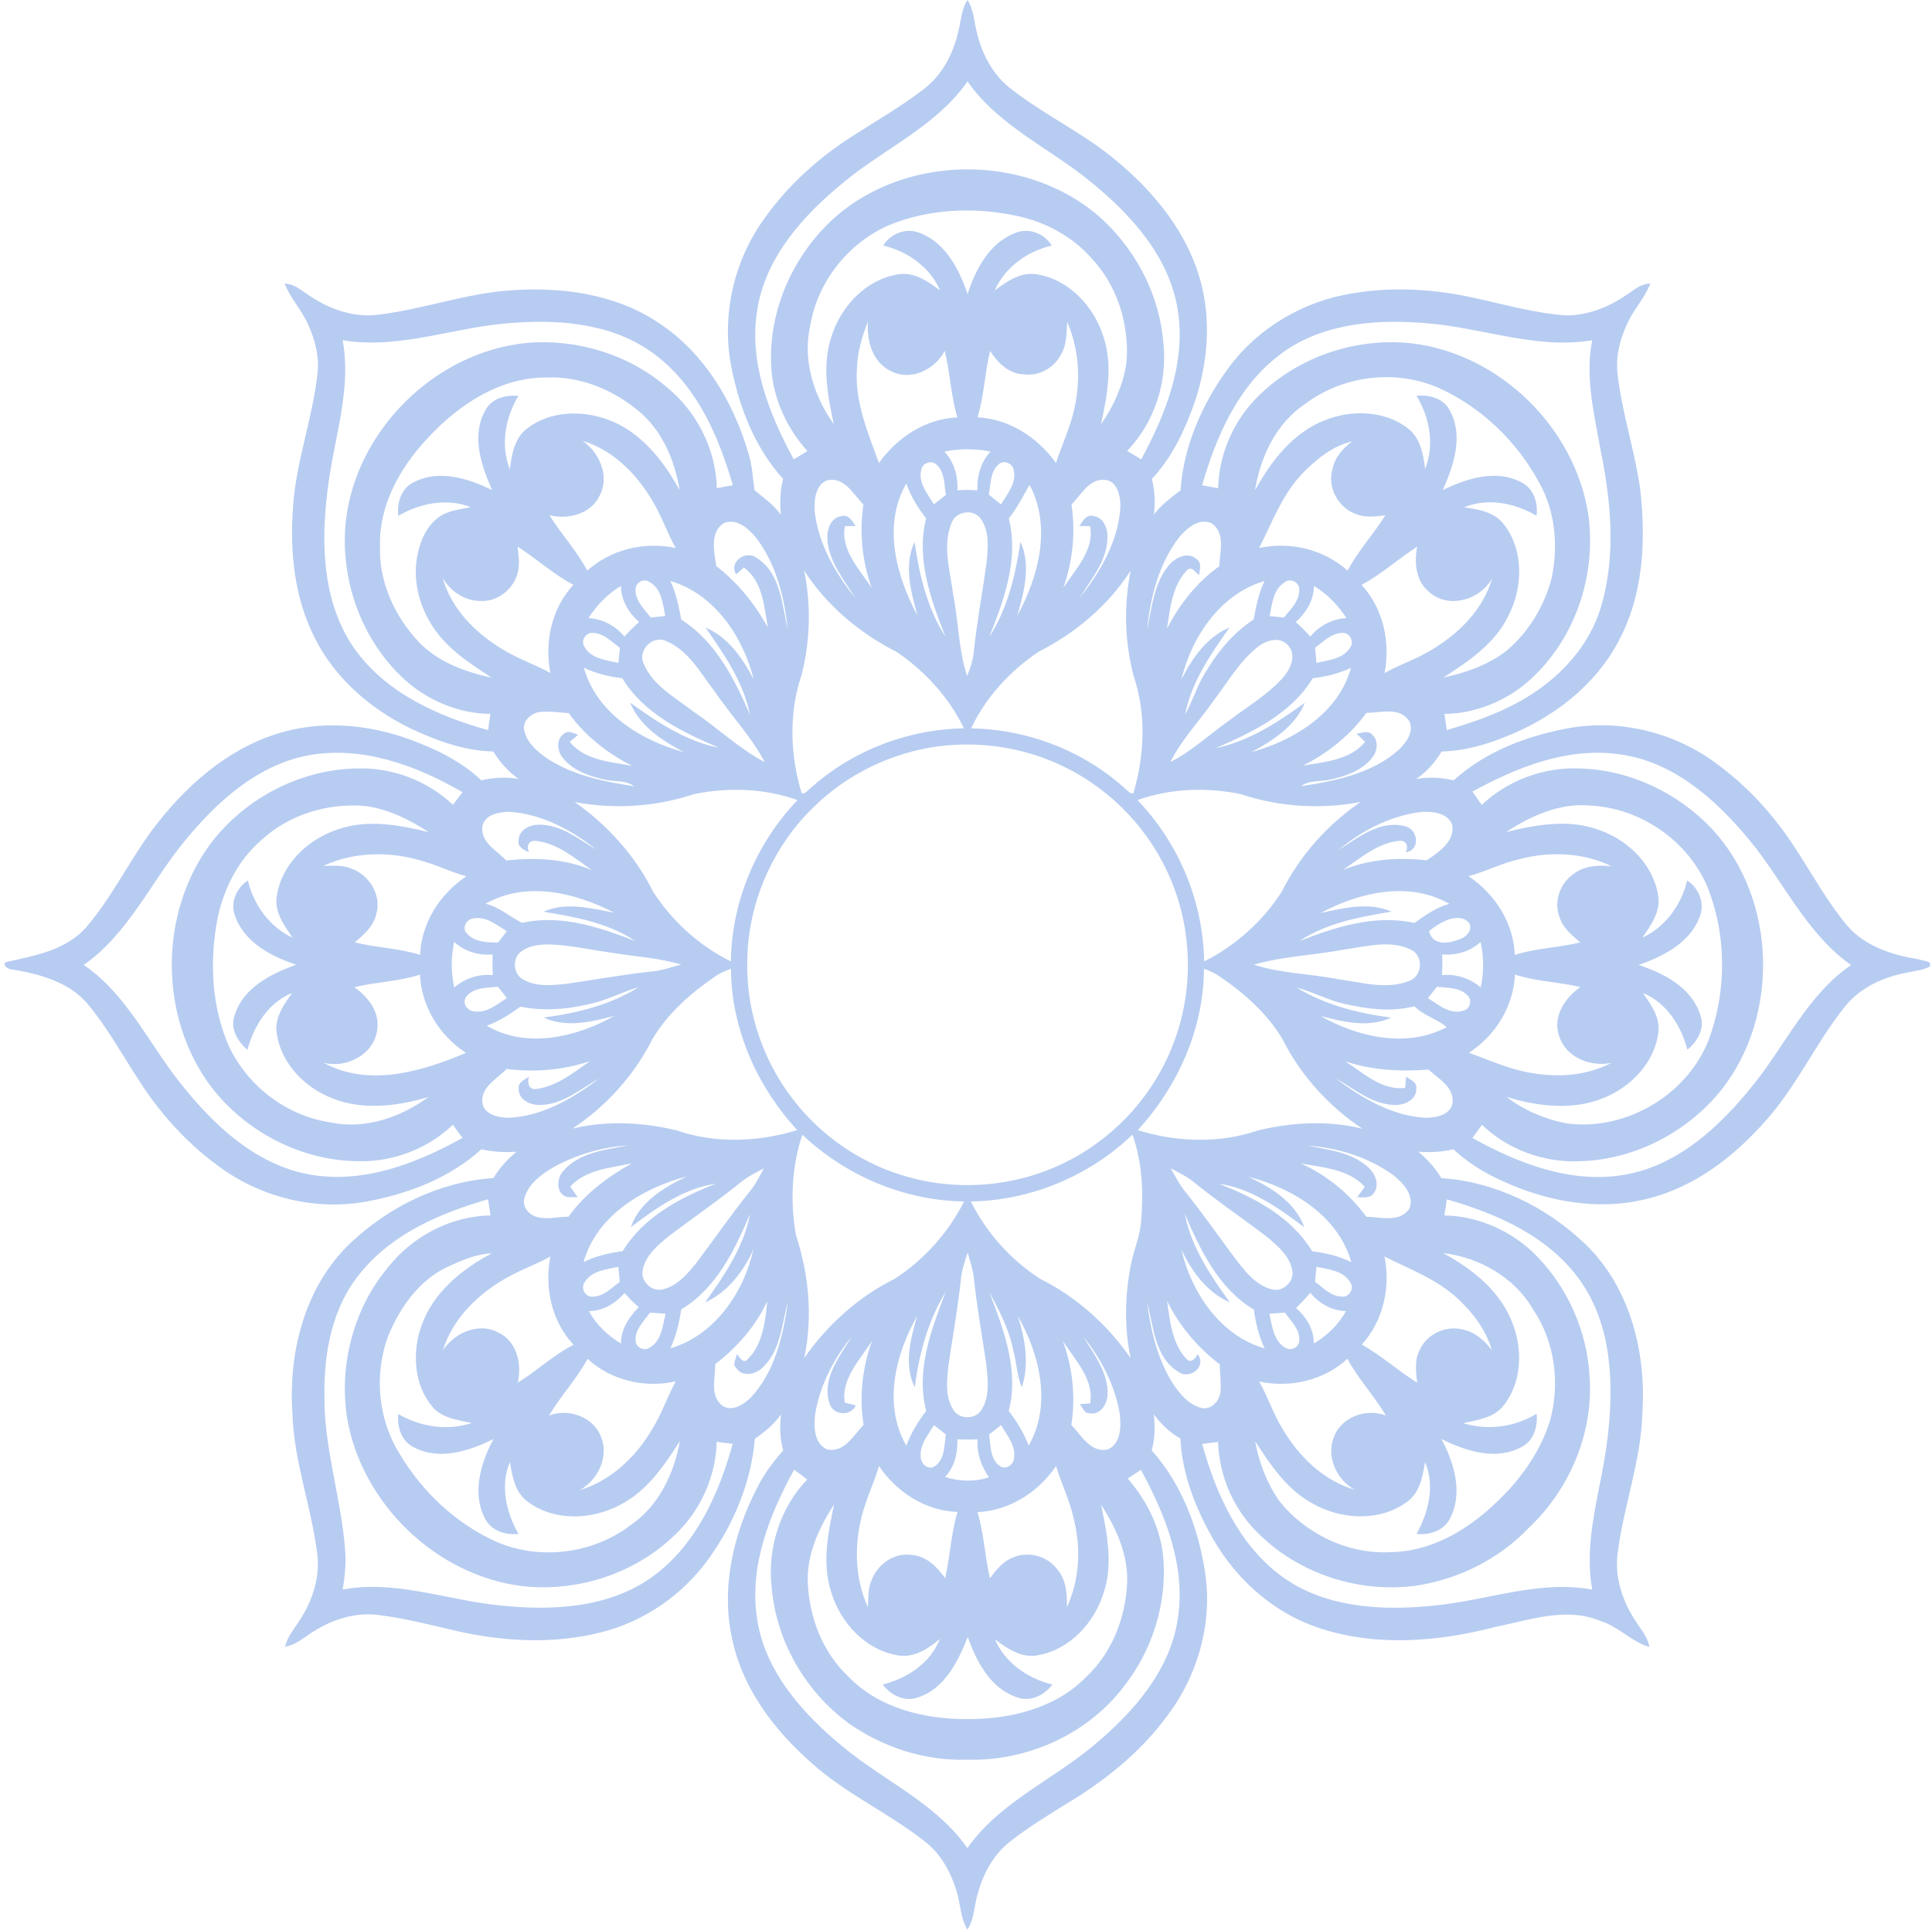 <?xml version="1.0" encoding="UTF-8" standalone="no"?><svg xmlns="http://www.w3.org/2000/svg" xmlns:xlink="http://www.w3.org/1999/xlink" fill="#000000" height="2839.1" preserveAspectRatio="xMidYMid meet" version="1" viewBox="77.0 580.5 2841.9 2839.1" width="2841.9" zoomAndPan="magnify"><g><g id="change1_1"><path d="M1486.8,626.2c3.9-15.4,4.4-32,13.3-45.7c9.1,13.7,9.5,30.4,13.4,45.9c7.1,31.6,22.7,62.5,48.4,83 c44.5,35.5,96.1,60.7,141.6,95c60.6,46.8,114.5,107.5,137.2,182c18.9,61,13.6,127.2-6.8,187.1c-14.3,40.4-32.9,80.2-62.6,111.7 c4.5,17.1,5.2,34.9,3,52.5c10.7-14.3,25-24.9,39.1-35.6c4.7-65.9,32.4-128.8,71.5-181.4c43.3-58.3,110.2-97.5,181.8-108.6 c59.4-10.1,120.5-6.4,179.1,6.8c44.7,9.6,89.1,22.5,135,25.7c31.8-0.1,62.6-12.1,88.5-30.1c11-6.9,21.2-16.9,35.2-16.7 c-7.7,20.2-22.9,36.2-32.3,55.5c-11.8,24.1-19.2,51.5-15.7,78.6c6.6,57.6,25.7,112.8,33.4,170.3c8.3,74.7,4.3,154.4-32.2,221.8 c-34.2,65.2-95.9,112.2-163.3,139.3c-30.7,12.8-63.3,22.1-96.8,22.9c-9.6,15.9-22.1,29.9-37.4,40.4c18.3-3.3,37-2.1,55.1,2 c46.8-42.5,108.6-65.9,170.1-76.9c76.4-13.6,157.3,7.2,218.9,54.1c46.2,34.2,85.1,77.9,115.8,126.3 c24.1,37.2,45.7,76.4,74.2,110.5c26.6,30.8,67.4,43.4,106.3,49.6c4.9,2.7,18.3,0.8,15.3,10.1c-9.5,5.9-21.2,6.2-31.8,8.8 c-35.4,6.3-70.9,22-93.6,50.7c-42.4,53.1-70.4,116.4-115.9,167.2c-46.6,53.3-106,99-176,115.6c-70.9,17.7-146.4,3.7-211.8-26.6 c-26.3-11.7-51-26.9-71.9-46.6c-17,4-34.4,5-51.7,3.6c13.3,11.1,25.1,23.9,33.9,38.9c79.1,5.1,155.2,42.6,212,97.2 c66.1,63.9,89.8,160,83.7,249.4c-2,70.3-28,136.8-36.4,206.2c-4.5,34.6,7.3,69.7,26.2,98.4c7.6,12.5,18.3,23.6,20.6,38.7 c-26.7-7.9-45.9-30.7-72.7-38.6c-49.8-20.7-103.2-1.2-153,8.8c-85.6,22.3-178.4,30-263.3,0.7c-64.9-22.3-118.7-70.7-152.7-129.7 c-25.9-45.3-45.6-95.4-48.2-148c-15.5-8.9-28.7-21.2-39.1-35.7c2,17.8,1.8,35.8-3.1,53.2c43.8,49.1,68.3,113.4,78.3,177.8 c11.9,75.7-10.5,154.6-57.1,214.9c-39.5,53.4-92.6,95.1-149.3,128.9c-27.2,16.9-54.7,33.8-79.9,53.7 c-24.5,18.7-39.7,47.2-47.8,76.4c-5.3,17.8-5,37.3-15.2,53.4c-10.7-17.5-10.1-38.6-16.3-57.6c-8.4-27.5-23.1-54.2-46.3-72 c-53.2-42.2-116.5-70.2-167.1-115.9c-53.8-47.2-99.7-107.5-115.6-178.4c-18.2-77,0.5-158.4,36.6-227.4 c9.8-19.7,23.3-37.3,37.7-53.8c-5-17.3-5.3-35.5-3.2-53.2c-10,14.7-24,25.9-38.5,36c-5.4,63.2-30.4,124-67.1,175.4 c-38.1,53.7-95.3,93.6-159.4,109.5c-74.6,18.9-153.3,13-227.3-5.6c-32.4-7.5-64.9-15.5-98-19.7c-34.2-5-69,5.8-97.6,24.1 c-13.5,8.1-25.5,19.7-41.6,22.4c3.4-15.7,14.6-27.6,22.7-41c18-28.1,28.9-62.2,24.5-95.7c-8.4-69.2-34.2-135.5-36.4-205.6 c-6.3-89.9,17.6-186.6,84.2-250.6c56.8-54.3,132.6-91.6,211.5-96.7c8.8-15,20.6-27.7,33.9-38.8c-17.4,1.4-34.8,0.3-51.7-3.6 c-46.8,42.6-108.5,66-170,77.1c-76.9,13.9-158.1-7.4-220-54.7c-46.3-34.2-84.9-78.1-115.6-126.6c-24.2-37.3-45.8-76.6-74.5-110.7 c-27.7-31.8-70.3-42.9-110.2-49.7c-6.2,0.7-17.8-9.1-6.4-11.4c40.7-8.9,85.6-17.2,114.9-50c38.2-44.3,63.5-97.8,98.2-144.6 c46.5-61.6,107.1-116.5,181.8-140.3c62.8-20.4,131.5-15,193.1,6.7c39.2,14.2,78,32.4,108.6,61.4c18-4.2,36.6-5.2,54.9-2.1 c-15.2-10.6-27.6-24.5-37.2-40.3c-42.7-1-83.4-15.8-121.5-33.8c-58.8-28.5-111.2-73.6-140.8-132.6 c-30.3-58.9-37.4-127.3-32.4-192.5c4.1-66.4,28.3-129.3,35.8-195.1c3.4-26-3.3-52.3-14.2-75.7c-9.5-20.6-25.6-37.4-33.9-58.6 c14-0.1,24.3,9.9,35.4,16.9c30.1,20.6,67.3,34.1,104.2,28.5c64.2-7.9,125.8-30.8,190.5-35.4c75.6-5.9,155.9,4.6,220.1,47.7 c66.7,43.7,109.8,116,131.8,191.3c5.7,17.8,6.6,36.6,9.2,54.9c13.3,11.3,28.5,21.1,38.5,36.1c-1.3-17.7-1-35.5,3.6-52.7 c-41.3-45.4-64.4-104.8-76.1-164.2c-15.2-76.2,3.5-157.8,49.5-220.4c34.2-47.9,78.7-88,128.2-119.6c35.2-22.8,71.8-43.5,105-69.2 C1462.8,691.2,1479.5,659.1,1486.8,626.2z M1319.3,847.6c-60.2,48.9-117.5,112-128.9,191.7c-11.4,76.5,18.4,150.9,54.1,217 c6.7-4.1,13.4-8.1,20.2-12.1c-30.4-33.8-50.5-77.2-53.2-122.8c-5-84.1,32.9-168.1,96-223.2c104.5-89.7,272.6-91.3,379.5-4.9 c57.2,47.4,95.4,117.7,101.3,192.1c6.2,57.2-13.2,117-53.3,158.5c6.9,4.1,13.8,8.3,20.7,12.4c35.7-66,65.5-140.6,54.1-217.2 c-11.4-79.5-68.5-142.4-128.5-191.2c-60-49.3-135.6-82.2-181.1-147.6C1454.8,765.5,1379.3,798.3,1319.3,847.6z M1384.4,911.9 c-59.5,26.1-104.7,82.7-115.4,147.1c-12,50.9,5,104,34.5,145.7c-9-42-17.6-86.6-3.6-128.5c13.6-44.2,50-83.8,96.8-91.8 c24-4.8,45,9.8,63.2,23.5c-14.7-34.3-48.1-57.7-83.7-66.1c11.1-18.5,35-27,55-18.1c37.4,14.9,56.9,53.6,69.1,89.6 c11.5-36.2,31.7-74.7,68.9-89.6c19.9-8.8,43.8-0.4,54.8,18.1c-35.7,8.3-68.9,31.9-83.8,66c18.3-13.6,39.5-28.4,63.7-23.4 c46.6,8.3,82.8,47.9,96.4,92c13.9,42,5.3,86.5-3.8,128.5c19.4-27.9,33.7-60.2,37.8-94c3.6-54.4-14.3-111.1-52.1-150.9 c-28.6-32.3-68.1-53.2-110.1-62C1510.1,884.8,1443.4,887.6,1384.4,911.9z M831.2,1055.6c-83.7,5.1-165.7,39.7-250.2,25.5 c12.8,68.6-10.1,136.7-19.9,204.1c-12,81.1-13.1,171.3,32.7,242.9c45.3,69.2,124.2,105.3,201.3,126.7c1-8.1,2-16.1,3.2-24 c-43.4-0.2-86-17.2-119.4-44.5c-68.2-57.8-102.5-150.6-93.2-239c15.1-133.9,131.5-248.9,265.7-262.2c73-6.5,148.6,16.2,204.7,63.6 c45.1,36,74.1,92,75.3,150.1c7.8-1.5,15.6-3,23.6-4.3c-20.6-70.9-51.6-143.4-111.6-190C984.1,1057.5,904.2,1049.9,831.2,1055.6z M1337.6,1121.6c-3.9,49.2,16,95.1,32.3,140.2c26.7-37.6,68.4-65.3,115.4-67.1c-9.7-32-10.6-65.6-18.6-97.9 c-14.5,27.6-50.2,45.1-79.4,29.6c-27.1-12.9-35.7-45-33.6-72.7C1345.1,1075.5,1338.3,1098.1,1337.6,1121.6z M1636.7,1103.9 c-10.5,18.8-32.2,30.2-53.6,27.4c-21.9-0.7-38.8-17-49.7-34.5c-7.8,32.2-8.8,65.8-18.5,97.7c46.9,2.4,88.6,29.7,115.5,67.3 c6.3-20.3,15.2-39.7,21.5-60c15.5-48,15.1-101.2-5.1-147.8C1646,1070.9,1646.2,1089,1636.7,1103.9z M1956.8,1104.5 c-59.9,46.6-91,119-111.6,190c7.8,1.3,15.7,2.8,23.6,4.3c1.1-46.8,20-92.9,51.5-127.5c58.5-63.4,148.2-95.2,233.6-85.6 c128.8,15.3,239.7,123.8,259.4,251.7c11.7,83.1-15.2,171.4-73.9,231.9c-35.3,37.5-85.9,61.1-137.6,61.6c1.1,7.9,2.3,15.9,3.3,23.8 c32.8-9.6,65.3-20.6,95.8-36.1c58.9-29.4,110.5-78.9,130.4-143c23.6-76.8,15.4-159-0.6-236.4c-9.2-51.9-22.2-105.3-11.6-158.1 c-84.6,14.3-166.7-20.5-250.6-25.5C2095.8,1049.9,2016,1057.6,1956.8,1104.5z M704.5,1226.9c-39.5,42.3-70.2,97.6-68.5,156.9 c-1.9,51.7,20.7,101.9,55.3,139.4c28.1,30.8,69,45.6,108.8,54.4c-23.1-15.5-46.9-30.2-66.4-50.3c-31.5-31.7-50-77.5-44-122.3 c3.3-23.6,12.5-48.3,32.1-63.1c13.7-10.4,31.5-11.7,47.7-15.3c-35.1-13.5-75-5.9-106.6,12.9c-2.3-19.2,4.2-40.5,22.6-49.4 c36.9-19.4,80.4-5.8,115.4,11.5c-15.9-35.9-31-79.9-10.2-117c9.1-18.2,30.2-23.3,48.9-21.6c-19.5,31.9-26.7,72.6-12.6,108.1 c2.5-22,6.9-46.6,25.9-60.6c33.2-25.3,79.9-26.8,118-12.7c48.4,17.5,82,60.3,105.8,104c-7.1-44.1-25.9-88.8-61.4-117.4 c-37.1-30.7-84.4-50.2-133-48.5C812.4,1135,750.1,1176.8,704.5,1226.9z M1996.6,1175c-42.5,28.3-65.6,77.7-73.5,126.8 c23.5-42.6,55.6-84.6,102.4-102.9c39-15.7,87.7-14.8,122,11.5c18.8,14.1,23.3,38.5,25.7,60.4c14.2-35.4,6.9-76.1-12.6-108 c18.8-1.7,39.9,3.5,49,21.8c20.6,37.1,5.6,81-10.3,116.9c35.1-17.2,78.8-31,115.7-11.3c18.1,9,24.6,30.2,22.2,49.2 c-31.6-18.8-71.8-26.9-106.7-12.5c21.2,3,44.8,6.8,58.6,25.1c29.7,37.9,28.1,93,6.7,134.5c-19.7,41.1-58.8,67.1-95.9,91.1 c33-7.4,66.3-18.6,93.2-39.7c32.8-27.6,56-66.4,66.5-107.8c9.5-46.5,5.3-97.2-18.3-139c-32.7-61.1-85.7-112-149-140.3 C2128.8,1123.4,2051.6,1133.3,1996.6,1175z M934.1,1229.2c25.2,17.7,40.3,52.9,24.5,81.5c-13.4,26.5-46.1,34.4-73.3,28 c17.4,27.9,40.2,52.3,55.6,81.4c34.9-31.5,84.4-43.1,130.1-33.3c-11.1-19.3-18.4-40.5-29-60 C1018.8,1283.5,982.4,1243.7,934.1,1229.2z M1996.7,1273.2c-32.3,31.4-47.6,74.4-67.6,113.6c45.7-9.9,95.2,1.9,130.2,33.3 c15.3-29.2,38.1-53.5,55.5-81.4c-14.3,1.5-29.3,3.9-43-1.8c-26.3-9.1-43-39.8-34.6-66.7c3.3-16.8,15.2-30.1,28.6-40.2 C2038.7,1236.2,2016.1,1254,1996.7,1273.2z M1466.1,1244.9c14.5,15.4,20.1,36.2,19.4,57c9.7-0.7,19.5-0.7,29.2,0 c-0.8-20.8,4.8-41.6,19.4-57C1511.6,1240.4,1488.6,1240.4,1466.1,1244.9z M1432.3,1271c-5.4,19.4,9.1,36,18.4,51.5 c5.9-4.6,11.8-9.3,17.8-13.9c-2.9-14.9-1.5-33-13.6-44.2C1448,1257,1434.4,1261.1,1432.3,1271z M1545.2,1264.4 c-12,11.1-10.7,29-13.7,43.8c5.9,4.8,11.9,9.7,17.9,14.5c9.4-15.6,23.9-32.3,18.4-51.9C1565.4,1261,1552.1,1257,1545.2,1264.4z M1275.4,1332.8c5.2,47.5,30.1,90.6,59.5,127.4c-16.5-27.1-38.7-53.2-40.9-86.1c-1-13.8,4.9-32.5,20.9-34.2 c10.6-3,15.6,7.3,20.7,14.5c-3.9,0.1-11.8,0.2-15.8,0.3c-6.7,35,21.8,63.7,39.5,90.9c-14.1-39.2-18.4-81.6-12.2-122.8 c-14.9-14.9-27.9-41.1-53-35.7C1276.2,1293.5,1274.3,1316.6,1275.4,1332.8z M1653.1,1322.7c6.2,41.2,1.9,83.7-12.1,122.9 c17.6-27.2,46.2-55.9,39.5-90.9c-4-0.1-11.9-0.3-15.9-0.4c5.2-7.1,10-17.3,20.6-14.5c16,1.6,22,20.1,20.7,34 c-1.3,33.2-24.2,59.2-40.6,86.3c30.2-38.1,56.5-83.1,59.7-132.7c0.7-15.9-4.2-40.4-24-41C1678.2,1285.5,1667.2,1309,1653.1,1322.7 z M1426.7,1486.4c-9.7-34.8-20.6-74.1-4.4-108.6c6.9,48.6,18.6,97.5,45.3,139.4c-21.4-54.8-43.3-114.6-28.3-174.1 c-12.2-15.5-22.8-32.5-29.1-51.3C1374.9,1353.1,1395.2,1428,1426.7,1486.4z M1560.9,1343.3c15,59.5-6.8,119.4-28.7,174.2 c27.3-42,38.5-91.3,45.9-140.1c15.6,34.9,5.4,74.1-4.7,109c31.5-57.7,50.7-131.3,18-192.6 C1581.9,1310.7,1573,1328.1,1560.9,1343.3z M1476.8,1349.7c-14.3,34-1.8,71.5,2.4,106.5c7.9,39.5,7.7,80.6,20.4,119 c4.7-11.6,8.7-23.7,9.9-36.3c4.5-43.1,12.5-85.8,18.5-128.8c2.2-22,5.3-47.1-8.3-66.3C1509,1328.6,1483.3,1332.5,1476.8,1349.7z M1141.5,1350.2c-20.7,13.7-14,42.6-10.9,63.2c31.5,24.3,56.8,55.5,75.8,90.4c-5.3-30.8-7.5-68.5-35.2-88.3 c-2.8,2.5-8.4,7.5-11.3,10c-11.3-18.2,14.1-36.1,29.9-24.3c35.7,22.1,37.4,69.1,46.1,105.9c-5.2-48-17.2-97.5-47.4-136.3 C1177.5,1357.7,1159.9,1342.5,1141.5,1350.2z M1811.9,1370.6c-30.3,38.8-42.7,88.3-47.6,136.5c7-32.5,9.9-68.3,32-94.8 c9.3-11.1,27.3-20.6,40.3-9.6c8.8,5.5,5.3,16.1,4,24.3c-5.9-5.4-11.7-15.3-19-5.9c-20.6,22.6-23.5,55.4-28,84.4 c18.4-35.9,44-68.4,76.9-91.9c0.8-21,9.6-49.4-11.5-63.3C1840.6,1342.3,1822.9,1357.5,1811.9,1370.6z M838.4,1384.8 c1.1,11.8,3.3,23.9,0.8,35.7c-5,24.9-28.6,45.3-54.4,44.2c-23.4,0.5-45-13.9-56.6-33.7c12.6,44.7,47.1,79.9,86,103.6 c22.8,14.6,48.8,23,72.4,36.1c-9-45.7,1.9-95.2,33.8-129.8C890.9,1425.4,866.4,1402.6,838.4,1384.8z M2079.8,1441 c31.9,34.6,42.7,84.2,33.8,129.8c15.9-8.9,32.7-15.6,49.1-23.3c48.5-23.7,93.8-62.8,109.2-116.2c-17.2,31.8-64.4,45.8-92.6,20.2 c-19.8-16-22.3-43.4-17.6-66.7C2133.8,1402.6,2109.2,1425.4,2079.8,1441z M1259.8,1419.9c10.6,50.9,9,104.1-3.9,154.4 c-18.6,54.6-16.6,115.4-0.6,170.3c1.1,7.4,8.4,0.7,11-1.8c61.7-56.9,144.8-89.3,228.6-90.7c-21.8-45.4-57.3-84.2-98.9-112.4 C1341.5,1512.2,1293,1471.4,1259.8,1419.9z M1740.2,1420c-33.1,51.5-81.4,92.1-135.8,119.6c-41.6,28.2-77.6,66.9-98.9,112.6 c83.6,1.2,166.4,33.4,228.1,90c2.6,2.5,10.6,10.1,11.5,2.1c15.6-54.9,17.9-115.5-0.8-170C1731.3,1523.9,1729.9,1470.9,1740.2,1420 z M1012,1446.2c-1.6,17.4,12.5,30.3,22.3,42.8c5.3-0.6,16-1.6,21.3-2.2c-3.7-18-5.6-41.4-24.3-50.6 C1023.9,1431.2,1012.7,1437.6,1012,1446.2z M1965.9,1437.8c-16.2,10.6-17.8,31.8-21.3,49.1c5.3,0.5,15.8,1.6,21,2.2 c10-12.5,24.3-25.5,22.4-43.1C1987,1435.8,1973.3,1430.9,1965.9,1437.8z M1063.1,1435.3c8.5,17.9,12.4,37.4,16,56.8 c50.3,31.9,78,86.8,101,139.7c-9.6-48-37.9-88.5-65.3-128c33.3,14.1,54.7,45.4,70.9,76.3C1169.9,1517.1,1128,1454.4,1063.1,1435.3 z M1814.9,1580c15.7-31.1,37.3-62.3,70.6-76.2c-27.5,39.3-55.9,79.9-65.3,128c10.5-18.8,16.8-39.7,27.7-58.3 c18.6-31.7,42-61.5,73.2-81.5c3.6-19.4,7.3-38.8,16-56.7C1872.3,1454.4,1830,1516.9,1814.9,1580z M942.5,1489.9 c20.9,1.1,39.8,11.3,53.1,27.2c6.7-7.6,13.8-14.7,21.5-21.4c-15.3-13.6-26.7-32.1-26.7-53.2 C970.9,1454.2,954.9,1470.9,942.5,1489.9z M2009.7,1442.6c0,21.1-11.5,39.4-26.7,53.2c7.6,6.6,14.7,13.7,21.4,21.3 c13.3-16,32.3-26,53.2-27.2C2045.2,1470.9,2029.3,1454.3,2009.7,1442.6z M936.1,1531c9.2,18.8,32.5,20.5,50.6,24.9 c0.6-7.5,1.3-14.9,2.1-22.3c-12.1-8.7-23.5-21.4-39.4-21.9C939.3,1510.5,931.4,1522,936.1,1531z M2011.4,1533.5 c0.7,7.5,1.4,14.9,2.1,22.4c17.1-4.2,38.4-5.6,49-21.8c7.2-8.9,0.2-23.5-11.5-22.4C2035,1512.2,2023.5,1524.8,2011.4,1533.5z M1023.9,1557c13.3,32.3,46.3,49.6,72.6,70.1c35.8,24.1,67.2,54.5,105.4,74.8c-19.9-38.2-50.3-69.3-74.2-104.9 c-20.5-26.5-37.9-59.5-70.3-73C1037.5,1513.9,1014.3,1537.2,1023.9,1557z M1926.9,1532.5c-27,21.5-44.2,52.1-65,79.2 c-21,30.2-46.9,57-63.4,90.1c31.8-16.3,57.9-41,87-61.5c26.9-20.7,57.1-38,79.6-63.9c10.6-12.3,19.3-32.6,6.6-46.4 C1959.6,1516.2,1939.2,1522.5,1926.9,1532.5z M935.8,1562.8c18.5,66.8,83.9,107.2,147.2,124.3c-31.8-16.7-64.9-38.2-79.1-72.8 c39.8,28.7,81.7,56.7,130.7,66.4c-53.8-22.9-110.9-50.4-142.2-102.3C972.8,1576.1,953.5,1571.6,935.8,1562.8z M2007.9,1578.4 c-31.5,52.3-88.8,79.4-142.5,102.8c49-10.2,91.1-37.9,131-66.7c-14.2,34.5-47.2,55.9-78.8,72.7c63-17.3,128.4-57.5,146.7-124.2 C2046.5,1571.6,2027.3,1576.1,2007.9,1578.4z M848.4,1656.3c4.1,17,18.1,29.2,31.8,39c38.2,25.9,84.7,35.1,129.4,42 c-12.4-9.5-28.7-6.3-43-9.7c-22.5-5-46.5-13-61.4-31.7c-8.9-10.1-10.6-28.4,2-36.3c6.5-4.9,13.7,0.1,20.4,1.9 c-3.1,2.6-9.4,7.9-12.6,10.5c22.2,27.2,60,29.5,92.1,35.3c-36.7-18.3-69.6-44.3-93.5-77.6c-14.2-0.9-28.3-3.1-42.4-1.7 C858,1629.6,844.3,1642,848.4,1656.3z M2086.9,1629.4c-24.1,33.2-56.9,59.2-93.3,77.6c31.9-5.6,69.4-8,91.4-35 c-4.3-4.1-8.4-8-12.5-12c7.7-1,17.6-5.7,23.5,2c9.5,8.9,6.8,24.4-0.8,33.6c-14.7,18.8-38.8,26.8-61.3,31.9 c-14.5,3.4-30.7,0.3-43.2,9.8c50.4-7.9,104.8-18.5,144.1-53.8c10.8-10.5,23-27.1,14.9-42.5 C2135.4,1620.1,2107.7,1629.2,2086.9,1629.4z M1459.4,1678.3c-70,8.9-136.8,41.1-186.8,90.9c-60.5,59.1-96.3,142.9-96.4,227.5 c-1.4,76.7,26.3,153.3,75.7,211.8c41.7,49.9,98.8,86.7,161.5,103.9c78.7,22,165.6,12.9,237.8-25.4 c69.3-36.2,124.6-98.5,152.1-171.8c29.1-76,28-163.1-3.2-238.3c-29.6-72.7-86.7-133.6-157.2-167.9 C1586.5,1681,1521.9,1670.7,1459.4,1678.3z M529.5,1692c-74.9,14.6-134.1,68.8-181,126.1c-49.7,60.3-82.7,136.3-148.3,182.1 c63.6,43.5,96,116.4,143,175.1c48.1,60.5,109.6,118.6,188.3,133.1c79.2,14.5,157.7-15.8,225.8-53.7c-4.8-6.4-9.5-12.9-14.1-19.4 c-36.8,35.4-88.2,55-139.1,53.7c-84.5-0.6-166.5-43.6-217.4-110.6c-76.2-102.7-76-255.1,0.7-357.5 c50.9-66.7,132.7-109.1,216.8-109.8c51-1.2,102.1,18.5,139.1,53.6c4.6-6.3,9.3-12.5,14.1-18.6 C689.1,1706.5,609.3,1677.1,529.5,1692z M2242.9,1745.2c4.6,6.5,9.2,13,13.8,19.6c38.1-36.3,91.5-56,144-53.6 c73.9,1.9,145.3,36,195.5,89.9c94.4,102.8,98.9,273.7,12.9,383c-50.2,62.4-127.7,102.8-208.1,104.9 c-52.6,2.5-106.2-17.1-144.1-53.6c-4.6,6.5-9.3,13-14,19.4c68.1,37.9,146.4,68.2,225.6,53.8c78.7-14.4,140.2-72.5,188.3-133 c47.1-58.6,79.4-131.7,143.1-175.2c-66.4-46.7-99.6-123.9-150.4-184.9c-48.9-59.1-112.1-115.3-191.2-125.3 C2382.2,1679.7,2308.4,1709.3,2242.9,1745.2z M1097.6,1749c-56.2,18.7-117,22.5-175.2,11.6c48.4,33.9,89.1,79,115.4,132.1 c28,43.2,68,79.6,114.3,102.3c1-87.8,37.3-173.9,98-237.3C1201.8,1740.3,1147.7,1738.5,1097.6,1749z M1750.2,1757.7 c60.8,63.3,96.8,149.5,98,237.4c46.1-23.1,86.2-59.1,114.1-102.4c26.6-53.1,67.2-99,116.3-132.3c-58.5,11.2-119.8,7.5-176.4-11.5 C1852.3,1738.6,1798.4,1740.3,1750.2,1757.7z M460.8,1817.2c-34.9,30.3-55.8,73.2-64.5,118c-11.1,61.6-7.9,127.5,17.7,185.2 c27.6,58.3,84.5,101.8,148.6,111.4c51,11.1,103.7-7.2,144.7-37.3c-48.1,14.4-102.8,20.7-149.5-1.5c-37.3-17-68.8-51.9-73.9-93.6 c-2.9-22.1,10.7-40.9,22.8-57.9c-34.9,13.8-56.4,48.8-65.8,83.7c-14.5-12.6-25.8-31.5-18.7-51.1c12.4-40.4,53.6-60.9,90.5-74.3 c-37-12-77-33.3-90.2-72.4c-7.2-19.6,2.6-40.4,19.1-51.5c8.4,35.7,31.9,68.6,65.7,84.2c-12.1-18-26.9-37.5-23.2-60.7 c6.6-47.1,45.9-84.3,89.8-98.6c43.4-15.2,90.2-6.6,133.7,4c-28-18.2-59.1-33.7-92.5-38.3C559.8,1761.3,501.6,1778.9,460.8,1817.2z M2292.5,1804.7c44.9-11.1,93.9-19.7,138.5-2.4c41.9,15,78.7,51.4,85.2,96.7c3.7,23.3-11,42.9-23.3,61 c33.9-15.4,57.3-48.3,65.8-83.9c18.1,11.3,26.6,34.5,18.1,54.5c-14.7,37.5-53.5,57-89.3,69.7c37.4,12.2,78.3,33.7,90.7,73.9 c6.9,19.6-4.2,38.6-19.1,50.7c-9-34.9-30.8-69.4-65.4-83.4c11.8,17.1,25.5,35.8,22.7,57.9c-4.8,40.2-34.5,74.3-70.1,91.8 c-47.4,24.2-104,18.5-153.3,3.1c25.2,19.6,55.7,32.5,86.9,38.8c91.2,13.2,186.9-45.8,214.5-134c22.5-68.9,21.1-146.3-5.8-213.7 c-28.9-68.1-98.2-115.9-172-119.6C2371.8,1761.3,2329.1,1780.8,2292.5,1804.7z M786.5,1796.6c-2.8,23.5,21.5,35.4,35.3,50 c42.3-4.9,86.4-2.6,126.1,14.2c-25.1-17.1-49.7-38.9-80.8-42.9c-11.1-1.9-17,5.7-11.8,16.6c-7.6-3.2-17.7-8-15.4-18.1 c0.4-15.9,18.2-23.2,31.9-22.5c31.6,0.6,56.9,21.5,82.7,37c-36.7-29.4-81-53-128.6-56C810.9,1775.1,789.5,1779.1,786.5,1796.6z M2045.7,1831.3c28.9-18.3,60.7-44.4,97.3-35.3c20,3.6,24.3,35.1,1.8,38.5c4.9-10.2-0.3-18.7-11.5-16.7 c-31.2,3.9-56,25.9-81.2,42.9c38.8-16.3,81.9-19,123.4-14.4c17.7-11.6,43.4-28.9,37.2-53.7c-7.3-16.1-28.3-18.4-43.8-17.6 C2123.4,1780.2,2080.5,1802.1,2045.7,1831.3z M552.5,1854.6c13.8-0.3,28.1-1.6,41.2,3.8c26.2,9.2,44.6,38.6,37,66.2 c-3.7,18.4-18.3,30.9-31.9,42.4c31.7,8,65,8.4,96.2,18.5c1.7-47.2,29.4-90,68.2-115.8c-21.2-5.5-40.8-15.2-61.7-21.5 C653,1832.9,598.9,1832.8,552.5,1854.6z M2312.9,1844.4c-26.1,5.7-50,18.4-75.8,25.2c38.7,25.9,66.4,68.6,68.1,115.9 c31.2-10.1,64.5-10.5,96.2-18.5c-12.3-10.7-26-21.5-30.6-37.8c-8.2-22.1,0.6-48.1,19.5-61.8c15.9-13.2,37.6-14.4,57.3-12.4 C2406,1834.8,2357.4,1832.8,2312.9,1844.4z M791.2,1910.2c20.2,4.7,36,19.5,53.8,28.1c57-12.7,114.1,6.4,166.7,26.9 c-40.2-27-88.6-35.6-135.4-43.3c33.4-14.9,70.1-4.9,104.1,1.5C923.3,1893.6,850.6,1876.3,791.2,1910.2z M2019.6,1923.8 c34-7.3,70.8-16.6,104.3-2c-47,7.8-95.5,16.6-135.9,43.5c53.5-21,111.6-39.6,169.6-26.9c16-11.3,32.1-22.8,51.2-28.1 C2149.6,1876.2,2076.5,1893.4,2019.6,1923.8z M761.2,1950.5c10.1,15.8,31.6,17.1,48.4,16.6c4.6-5.3,8.6-11,12.9-16.5 c-14.7-8.8-29.7-21.9-48-19C765.1,1932.2,758.1,1941.2,761.2,1950.5z M2208,1933.3c-10.6,4-20.2,10-28.9,17 c5.4,23.4,30.8,18,47.5,11.2c8.3-3.7,15.4-11.8,12.4-21.4C2232.6,1929.5,2218.4,1929.7,2208,1933.3z M745.2,2033.4 c15.7-13.5,36-20.2,56.7-18.2c-0.6-10.2-0.6-20.3-0.2-30.4c-20.6,1.8-41.2-4.3-56.6-18.5C740.4,1988.4,740.2,2011.2,745.2,2033.4z M841.8,1982.1c-11.8,10.6-9.2,32.4,5.1,39.7c18.4,10.6,40.7,8.5,60.9,6.5c43-6,85.8-14,129.1-18.6c14.4-1.3,28.1-6.4,42-10 c-31.9-9.7-65.2-11.5-97.9-16.8c-31.1-4.2-61.9-11.2-93.3-12.8C871.8,1969.8,854.3,1971.3,841.8,1982.1z M2056.8,1977.1 c-44.9,8.8-91.2,10-135.4,22.7c40.2,13.2,82.9,13.2,124.1,21.5c34.4,4.3,71,16,104.7,2.3c19.6-7.1,21-37.9,1.6-46.1 C2121.9,1963.1,2087.9,1973,2056.8,1977.1z M2198.4,1984.8c0.4,10.1,0.3,20.2-0.2,30.4c20.7-2.1,41,4.7,56.8,18.1 c4.9-22.1,4.8-44.9-0.1-66.9C2239.6,1980.5,2218.9,1986.5,2198.4,1984.8z M1129.2,2017c-36.2,24.7-70.2,54.6-92.7,92.7 c-26.8,53-67.8,98.6-117.4,131.3c50.3-12.1,103.4-9.4,153.4,2.7c56.9,19.6,120.2,17.2,177.2-0.5c-59.3-64.4-97-149.3-97.5-237.4 C1144.3,2008.8,1136.3,2012,1129.2,2017z M1848,2005.8c-0.4,88.2-38.3,173-97.4,237.5c56.9,17.7,120.1,20,176.9,0.4 c50-12,103.3-15,153.5-2.5c-49.4-32.9-90.6-78.4-117.3-131.4c-22.5-38.2-56.7-68.2-93-92.9C1863.6,2012,1855.8,2008.8,1848,2005.8 z M598.2,2033c19.8,14,37.2,35.6,33.8,61.3c-3.6,37-45,58.8-79.2,49.8c66.6,36.4,144.6,13,209.7-14.5 c-39-25.1-65.7-68.4-67.7-115.1C663.4,2024.7,630.1,2025.1,598.2,2033z M2305.4,2014.4c-2,46.7-28.7,90-67.7,115.1 c20,7.1,39.6,15.4,59.8,21.9c48.6,15.2,103.8,17,149.9-7.1c-30.5,6.3-66.9-7.6-76.8-39.1c-10.3-28.5,8.2-56.8,31.2-72.4 C2370,2025.1,2336.7,2024.7,2305.4,2014.4z M762,2048.1c-4.9,9.1,2.3,19.5,12,20.3c18.6,3.3,34.1-10.1,48.6-19.5 c-4.5-5.6-8.9-11.1-13.2-16.6C793.1,2034.1,772.7,2032.9,762,2048.1z M953.8,2055.3c-36.1,9.7-74.4,13.9-111.3,6.3 c-15.3,11.2-31.5,21.4-49.4,28.1c58.1,34.3,132,17,187.5-14.5c-33.5,8.8-70.9,17.9-103.8,2.4c48.8-6.4,97.6-18.3,139.7-44.7 C995.1,2039,975.3,2049.4,953.8,2055.3z M1984.2,2033.5c42.2,25.8,90.6,37.9,139.1,44.2c-32.9,15.5-70.3,6.3-103.8-2.3 c55,31.2,126.8,47.6,185.4,16.4c-13.5-12.1-34-16.9-47.3-30.8c-34.4,9-70.3,4-104.4-3.8 C2029.5,2051.7,2007.8,2039.6,1984.2,2033.5z M2190.8,2032.3c-4.4,5.6-8.9,11.1-13.4,16.7c15.7,10,33.4,25.3,53.2,18.2 c9.5-2.6,12.2-16.6,4.4-22.7C2223.5,2032.8,2205.7,2034.2,2190.8,2032.3z M822.1,2153.3c-13.6,14.4-37.2,25.7-35.7,48.7 c1.8,18.5,24.3,23.2,39.6,23.1c49.6-2.4,94.2-29,133-58.2c-27.7,15.4-53.4,38.6-86.8,39.3c-14.3,0.9-33-7.4-32.2-23.9 c-1.6-9.7,9.1-13,15-17.7c-2.5,9.3-0.3,20.3,11.8,18c29.8-4.2,54.1-24,77.9-40.8C905.2,2155.1,863.2,2158.4,822.1,2153.3z M2055.9,2142.1c26.7,17.1,53.9,43.3,88,39c0.4-4.1,1.1-12.4,1.5-16.5c5.7,4.6,16.1,7.7,14.9,17c1.2,16.9-17.9,25.5-32.3,24.6 c-33-0.8-58.6-23.6-86-39c38.5,29.2,83,55.4,132.4,57.9c15.3,0.1,37.9-4.7,39.5-23.3c1-22.3-21.2-34.6-35.7-47.6 C2137,2157.4,2095.3,2155.2,2055.9,2142.1z M1257.2,2250c-15.8,47.3-18.1,99.1-9.3,148.1c19,57.9,24.8,120.6,12.1,180.5 c34.2-49.2,80-90.3,133.8-117c42.7-28,78.4-67.6,101.3-113.4C1407,2347,1321,2310.4,1257.2,2250z M1505.1,2348.2 c22.7,45.8,58.4,85.4,101.1,113.4c53.8,26.7,99.8,67.8,133.9,117.1c-9.7-46-8.5-93.8,0.9-139.8c4.2-20.3,12.9-39.6,14.4-60.5 c3.8-43,2-87.5-12.6-128.5C1679.4,2310.8,1593.2,2346.9,1505.1,2348.2z M890.7,2298.1c-17.5,10.3-35.8,23.7-42,44.1 c-4.7,12.9,5.9,25.8,18.2,28.9c15.2,3.9,30.9-0.3,46.4-0.5c24-33.6,57.5-58.6,93.2-78.5c-31.4,6.9-67.7,8.9-90.8,34.3 c3.7,5.1,7.3,10.2,11.1,15.4c-3.6,0.1-10.7,0.2-14.3,0.2c-18-3.7-17.5-28-6.6-39c23.6-27.2,62-30.7,95.2-37.4 C962.5,2268.2,924.4,2279.4,890.7,2298.1z M1999.3,2266c31.2,5.9,65.7,9.6,90.2,31.9c10.3,9.1,17.7,26.3,8,38.5 c-5.7,7.7-16.1,5.6-24.1,5.6c3.7-5.1,7.4-10.3,11.1-15.4c-24-26.3-61.8-28.2-94.5-34.5c38.5,17.1,71.9,44.8,96.9,78.6 c21.1,0.4,50.1,9.4,63.5-12.7c7.3-20-10.5-38-25-49.3C2088.8,2282.6,2043.9,2268.9,1999.3,2266z M1168.7,2318.3 c-34.4,28.1-71.1,53.1-106.5,79.8c-16.6,13.6-35.6,28.7-39.8,51c-3.7,16.2,13.2,32.6,29.3,28.5c21.9-5,37-23.3,50.4-40 c25.8-34.2,50.1-69.7,77-103.1c8.9-10.6,15-23.1,21.6-35.1C1189.8,2305.3,1178.6,2310.7,1168.7,2318.3z M1799.1,2299.5 c6.9,11.9,13.1,24.5,22.1,35.2c26,32.5,49.8,66.8,74.7,100.2c14,17.7,29.4,37.3,52.5,42.8c16.1,4.1,33-12.1,29.4-28.4 c-4.3-22.4-23.4-37.6-40.1-51.3c-35.3-26.7-71.9-51.5-106.2-79.5C1821.6,2310.7,1810.1,2305.2,1799.1,2299.5z M935.4,2437.4 c18-9,37.6-13.5,57.5-16c30.2-50,84.5-78.9,137.3-99.4c-47.4,6.9-87.9,35.7-125.2,64c12.5-36.9,49.1-58.8,82.5-74.7 C1022.4,2328.5,954.8,2368.8,935.4,2437.4z M1912.7,2311.7c33.8,15.3,69.7,37.9,82.9,74.4c-37.7-28-78-57.3-125.7-63.9 c52.9,20.3,107.2,49.3,137.3,99.3c19.8,2.5,39.5,7,57.5,16C2045.3,2369,1978,2328.2,1912.7,2311.7z M607.7,2452.8 c-42.1,50.2-54.5,118-53.5,181.9c-0.6,76.8,24.8,150.4,30.5,226.6c1.5,19.4-0.3,38.8-3.7,57.9c77.2-14.4,152.8,15.3,228.9,23.1 c77.7,8.6,164,4.8,229.1-43.6c62.4-46.5,95.5-120.7,115.8-193.8c-7.9-1-15.7-2-23.5-3c-1.4,51.1-23.9,101.3-61.1,136.5 c-58.4,57.1-142.9,84.6-223.7,75.9c-127.6-15.1-237.7-121.5-259-247.9c-11.9-77.5,9.3-159.9,59.6-220.4 c36-46.1,92.6-76.4,151.4-77.2c-1.3-8-2.5-15.9-3.6-23.8C725.3,2365.2,654.5,2395.2,607.7,2452.8z M2205.3,2345.1 c-1.2,7.9-2.4,15.8-3.7,23.7c51.3,0.9,101.4,23.9,136.8,60.7c45,46.7,72.7,109.5,76.7,174.3c6.6,83.2-28.6,167.5-89.1,224.4 c-43.9,46.3-104,76.1-166.9,85.5c-82.5,10.7-169.7-16.9-229.4-75.4c-37.1-35.1-59.6-85.2-60.9-136.3c-7.8,1-15.6,2-23.5,3 c20.3,73.1,53.4,147.3,115.9,193.9c64.3,47.8,149.5,51.9,226.4,43.8c77-7.5,153.5-37.9,231.5-23.4c-13.6-75.1,14-148.8,22.5-222.8 c9.4-78.4,7-165.4-40.4-232.1C2355.3,2399.7,2279.3,2366.3,2205.3,2345.1z M1079,2507c-2.8,19.7-7.4,39.3-16,57.3 c65-18.7,108.1-82,122.2-145.5c-14.5,32.3-37.8,63.1-71,77.9c28.3-39.8,56.8-81.3,66.2-130.2 C1157.7,2419.7,1130.6,2476.4,1079,2507z M1819.8,2366.4c9.4,48.9,37.7,90.6,66.3,130.3c-33.5-14.5-56.2-45.6-71.3-77.6 c14.7,63.2,57.2,126.7,122.4,145.3c-8.5-18.1-13.2-37.5-15.8-57.1C1869.6,2476.4,1842.4,2419.6,1819.8,2366.4z M733.5,2445.3 c-40.4,19.6-67.7,58.5-84.7,98.9c-22,56.7-16.2,123.8,16.1,175.5c33.3,55.9,83.3,103,143,129.6c64,27.3,141.7,17.3,196.9-25 c41.2-28,63.7-75.7,72.3-123.5c-22.9,35.7-47.9,72.9-86.6,93.1c-42.3,23.2-99.3,25.6-138.5-4.9c-17.7-13.6-21.5-36.8-24.9-57.5 c-14.8,34.6-5.5,74.4,12.6,105.8c-19.3,2.2-40.2-4.5-49.4-22.7c-19.4-37.3-6.1-82.1,12.7-116.9c-35.8,17.8-80.8,32.5-118.4,11.6 c-17.8-9.2-23.4-29.8-21.9-48.4c32.4,18.9,72.2,25.2,108.2,13.3c-20.4-4.3-43.6-7.1-58-24c-27.1-32.4-29.9-79.9-16.1-118.6 c16.8-48.9,59.2-83.7,103.6-107C776.5,2425.4,754.7,2435.5,733.5,2445.3z M1490.2,2465.1c-4.5,41.2-11.9,82-17.9,123.1 c-2.3,22.1-5.7,47.1,7.2,66.9c8.8,14.3,32.7,14.1,41.3-0.4c12.6-19.6,9.2-44.3,7.1-66.3c-6-41-13.4-81.9-17.9-123 c-1.2-14.4-5.7-28.2-9.6-42C1495.9,2436.9,1491.3,2450.7,1490.2,2465.1z M2199.9,2424.2c43.1,23.4,84.9,56.6,102.3,104.1 c15.2,39.4,13,88.6-14.9,121.9c-14.5,16.9-37.7,19.6-58.1,24.2c36,11.2,76,5.8,108.1-13.8c1.9,18.9-4.1,39.7-22.1,48.9 c-37.6,20.5-82.3,5.9-118-11.8c18.8,34.7,32.1,79.3,12.9,116.6c-9.1,18.4-30.1,25.1-49.4,23.1c17.6-31.6,27.5-71.2,12.4-105.7 c-3.2,21.7-8.1,46.2-27.6,59.4c-40.4,28.8-96.8,25.2-138.6,1.1c-37.1-20.4-61.2-56.5-83.6-91.1c5.5,31,17.2,61.4,35.2,87.4 c38.8,48.9,101.6,79.2,164.4,75.7c58.3-0.7,111.8-31.9,153-71.2c36.1-33.4,66.1-74.5,81-121.7c15.2-55.2,7.5-117-25.1-164.7 C2304.6,2459.7,2253,2430.5,2199.9,2424.2z M827.8,2457.5c-44.3,23.5-84.2,60.8-99.4,109.8c17.3-26.1,53.3-42.1,82.5-25.8 c26.7,13.2,34.1,46.3,27.6,73.4c28.3-17.3,52.5-40.8,82.2-55.8c-32.3-34.4-43.1-84.3-34.1-129.9 C867.6,2439.9,847,2447.2,827.8,2457.5z M2113.6,2429.3c9,45.5-1.8,94.8-33.4,129.4c28.7,16.5,53.6,38.6,81.5,56.3 c-2.2-16.7-4.2-35,4.6-50.2c11.4-23.3,40.4-35.1,65-27.5c16.8,4.1,29.9,16.3,40.2,29.7c-8.4-28.7-26.5-53.4-48-73.7 C2192.4,2463.2,2151.4,2448.3,2113.6,2429.3z M937,2467.2c-6.4,8.6,1.1,22.4,12,21.1c16.1-0.3,27.6-13.1,39.7-21.8 c-0.5-5.6-1.5-16.6-2.1-22.1C969.1,2448.2,947.1,2449.9,937,2467.2z M2013.5,2444.3c-0.6,5.5-1.6,16.5-2.2,22.1 c12,8.8,23.6,21.6,39.6,21.8c10.7,1.5,18.4-12,12.5-20.6C2053.4,2449.9,2031.2,2448.3,2013.5,2444.3z M1468,2481.4 c-26,42.5-39.1,91.1-45.4,140.2c-16.6-32.8-6.1-71.7,3.6-105.1c-32.3,56.6-50.6,131.4-16,191.1c6.8-18.6,17.2-35.5,29.2-51.1 C1423.8,2596.6,1447,2536.6,1468,2481.4z M1532,2481c21.2,55.3,44.4,115.4,28.8,175.3c12,15.7,22.4,32.6,29.3,51.2 c34.3-59.6,16.5-134.3-15.9-190.7c10.7,33.6,17.2,70.5,5.8,104.9c-7.2-17.1-7.5-36.1-12.4-53.8 C1561.7,2536.9,1546.8,2508.6,1532,2481z M943.3,2509.6c10.8,20.1,27.7,36,47.2,47.7c-0.4-21.3,11.9-39,26.1-53.5 c-7.6-6.5-14.5-13.5-21-21C982.4,2498.3,964.1,2509.3,943.3,2509.6z M1983.5,2505c15.1,13.2,26.3,31.5,26.1,52.2 c19.6-11.5,36.3-27.7,47.3-47.7c-20.8-0.3-39.3-11.2-52.5-26.8C1997.7,2490.4,1990.7,2497.8,1983.5,2505z M1205.6,2494.9 c-17,36.9-44.5,68.1-76.6,92.7c0.6,19.6-8,44.1,8.6,59.5c14.2,12.4,33.5,0.1,44.3-10.9c35.2-37.9,46.9-90.6,54.2-140.3 c-9.3,32.7-10.5,71.1-36.7,96.1c-9.9,10.3-30.1,15.5-39.2,1.4c-6.9-5.6,0.1-13.9,0.5-20.6c4.8,4.4,9.3,15.4,16.4,7.3 C1199,2558.2,1202.8,2524.3,1205.6,2494.9z M1802.5,2616.5c10.3,15.5,23.7,31.4,42.7,35.7c13.5,2.6,24.5-9.8,26.9-22 c1.5-14.1-0.7-28.3-0.9-42.3c-32.5-24.9-59.5-56.6-77.5-93.3c4.3,29.4,7.2,63.1,28.9,85.6c6.8,6.6,12.9-1.3,16.1-7.3 c14.1,18.5-11.9,38.4-28.8,25.7c-34.9-21.7-35.9-67.1-45.8-102.8C1769.8,2537.8,1779.5,2580.4,1802.5,2616.5z M1033,2511.8 c-8.7,12.6-22.2,24.6-21.1,41.2c0.2,9.2,11.2,15.6,19.4,11c18.7-9.5,20.4-32.5,24.7-50.6C1048.3,2512.8,1040.6,2512.2,1033,2511.8 z M1944.2,2513.4c4.2,18.1,6,41,24.6,50.6c8.1,4.6,19.3-1.8,19.4-11.1c1.2-16.6-12.4-28.6-21.1-41.1 C1959.4,2512.2,1951.8,2512.8,1944.2,2513.4z M1276.2,2660.2c-2.3,18.2-2.3,44.9,18,53c25.1,4.8,38.4-21.2,53.1-36.3 c-6.6-41.4-1.9-84.3,12.5-123.7c-17.3,27.6-46,55.9-40.2,91c4.1,1,12.3,3.1,16.4,4.2c-8.5,16.6-33.6,14.5-39-3.2 c-11.4-36.6,15.2-69.1,33.2-98.4C1303.4,2579.4,1283.3,2618.5,1276.2,2660.2z M1670.3,2546.9c15.5,25.6,35.8,51.2,36,82.7 c0.5,14.5-9.4,33.3-26.3,30.3c-8,0.8-10.2-8.9-14.9-13.4c3.8-0.3,11.5-0.9,15.4-1.2c6.4-35.6-22.7-64.1-40.1-92.1 c14.4,39.4,19,82.3,12.5,123.8c14.7,15.2,27.9,40.9,53,36.3c20.4-8.1,20.4-34.8,18.1-53.1 C1717,2618.5,1696.7,2579.6,1670.3,2546.9z M884.6,2663.2c28.3-11,64.8,1.6,76.2,30.7c12.5,29.4-4,64.2-31,79 c44.9-13.5,81.1-47.4,104.9-86.9c14.8-23,23.3-49.2,36.3-73.1c-45.4,10.3-95.4-1.3-129.7-33.2 C925.4,2609.5,901.7,2634.1,884.6,2663.2z M1929.2,2613.1c12.6,22.4,20.5,47.1,34,69c23.8,40.9,60.3,76.8,106.6,90.3 c-26.8-14.7-42.7-49.2-30.4-78.4c11.4-29.2,47.8-41.7,76.1-30.9c-17-29.1-40.7-53.6-56.5-83.5 C2024.6,2611.7,1974.7,2622.9,1929.2,2613.1z M1450.8,2677.3c-8.3,14.1-20.5,27.9-19.6,45.3c-0.1,9.4,7.1,18.9,17.5,17 c18.4-8.5,16.9-31.6,19.7-48.5C1462.5,2686.5,1456.6,2681.9,1450.8,2677.3z M1531.8,2691.1c2.8,15.5,1.1,35.5,15.3,45.8 c7.4,6.9,19.4,0.1,21.1-8.8c4.4-19.4-9.6-35.4-18.7-50.8C1543.6,2681.9,1537.7,2686.5,1531.8,2691.1z M1485.3,2698.1 c0.5,20-3.8,40.6-18.2,55.4c20.6,6.9,43.7,7.5,64.5,0.6c-11.2-16.6-18.1-35.7-16.7-56C1505,2698.7,1495.1,2698.7,1485.3,2698.1z M1370,2737.5c-5.7,19-13.8,37.2-20.1,56c-16.5,48.9-18,104.1,3.8,151.7c0.8-14.1-0.3-28.9,6.2-41.9c9.3-22.4,33.5-38.7,58.2-35 c21.4,1.5,37.5,17.6,49.1,34.2c7.6-32.3,8.6-65.7,18.3-97.5C1438.4,2803.5,1395.8,2775.9,1370,2737.5z M1514.8,2805.3 c9.8,31.7,10.7,65.2,18.4,97.3c9.2-12.4,19.3-25.2,34.3-30.7c22.3-9.4,50-2.1,64.5,17.3c13.4,15.4,14.7,36.4,14.4,56 c18.1-39.3,20.9-84.4,10.9-126.2c-5.5-28.3-18.6-54.1-26.9-81.5C1604.3,2776,1561.7,2803.3,1514.8,2805.3z M1245.1,2742.9 c-35.8,65.7-65.6,139.8-54.9,216.1c10.6,79.7,67.5,143.1,127.5,192.2c60.3,49.9,136.5,82.7,182.3,148.4 c46.7-66.6,124.3-99.7,185.3-150.7c58.7-48.7,114.3-111.5,124.7-190c10.7-76.2-19.1-150.1-54.7-215.8c-6.5,4.3-13,8.5-19.5,12.8 c29.4,33.5,49.7,75.8,52.7,120.6c4.3,65.8-17.1,132.7-57.8,184.6c-53.2,70.7-142.6,111-230.6,108.4 c-62.7,2.2-125.1-18.3-176.1-54.5c-62.5-46.5-104.9-119.8-111.8-197.7c-6.8-57.5,11.8-118.2,52.2-160 C1258,2752.4,1251.6,2747.6,1245.1,2742.9z M1265.4,2912.7c2.9,49.8,22.5,99.7,59.3,134.3c44.8,46.9,112.4,63.2,175.4,62.8 c62.9,0.4,130.3-15.9,175.2-62.6c36.9-34.6,56.5-84.5,59.5-134.4c2.9-42.7-15.4-83.5-38.2-118.4c8.9,42.2,17.9,86.9,4,129.1 c-13.6,44.5-50.1,84.4-97.2,92.4c-23.8,4.7-44.7-10-62.8-23.3c14.8,34.6,48.7,57.7,84.4,66.4c-12.1,16.1-33,26.4-52.9,18.5 c-38.4-13.3-58.9-52.5-71.5-88.5c-14.3,35.5-33.4,75.4-72.3,88.5c-20,7.9-40.7-2.6-52.9-18.5c35.5-8.9,70.6-31.6,84-67.1 c-17.3,14.8-39,28.7-62.8,23.9c-46.8-8.1-83.2-47.9-96.7-92.1c-14-42.4-5-87.3,4-129.6C1281.1,2829,1262.5,2869.9,1265.4,2912.7z" fill="#b7ccf1"/></g></g></svg>